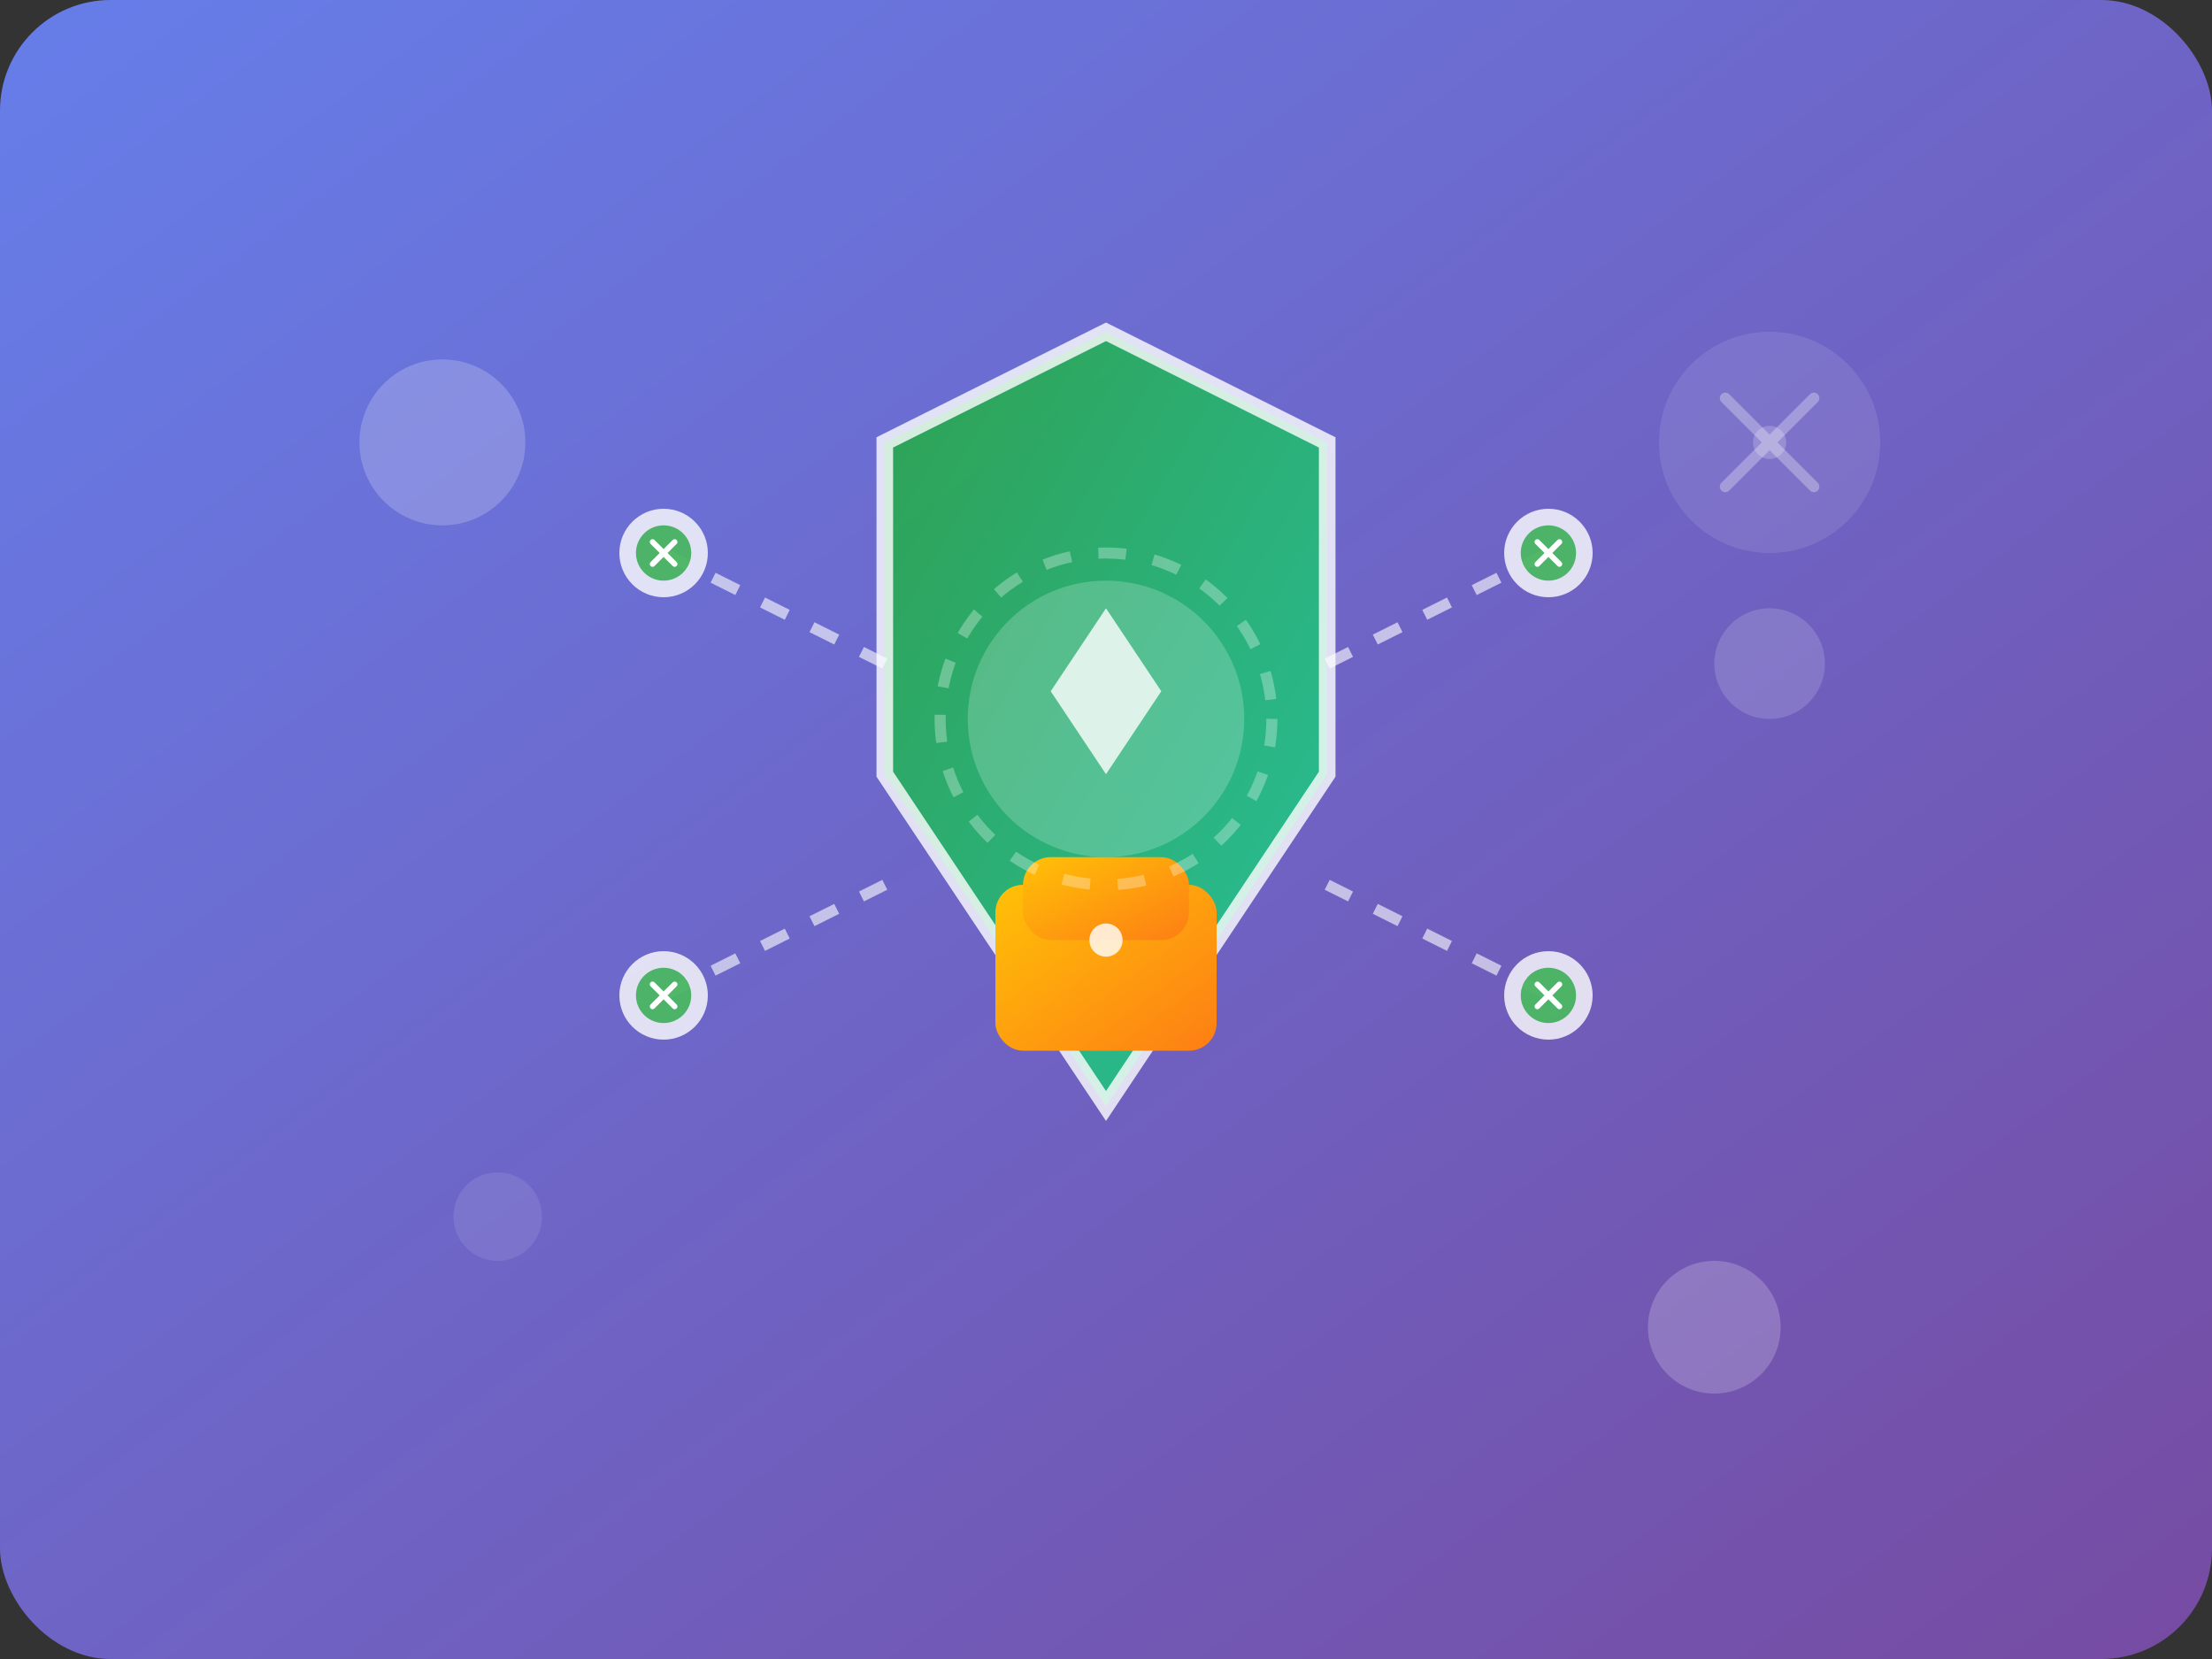 <svg width="400" height="300" xmlns="http://www.w3.org/2000/svg">
  <rect width="100%" height="100%" fill="#333333" stroke="none"/>
  <defs>
    <linearGradient id="bg5" x1="0%" y1="0%" x2="100%" y2="100%">
      <stop offset="0%" style="stop-color:#667eea;stop-opacity:1" />
      <stop offset="100%" style="stop-color:#764ba2;stop-opacity:1" />
    </linearGradient>
    <linearGradient id="shield1" x1="0%" y1="0%" x2="100%" y2="100%">
      <stop offset="0%" style="stop-color:#28a745;stop-opacity:1" />
      <stop offset="100%" style="stop-color:#20c997;stop-opacity:1" />
    </linearGradient>
    <linearGradient id="lock1" x1="0%" y1="0%" x2="100%" y2="100%">
      <stop offset="0%" style="stop-color:#ffc107;stop-opacity:1" />
      <stop offset="100%" style="stop-color:#fd7e14;stop-opacity:1" />
    </linearGradient>
  </defs>
  
  <!-- 背景 -->
  <rect width="400" height="300" fill="url(#bg5)" rx="20"/>
  
  <!-- 盾牌 -->
  <path d="M 200 60 L 160 80 L 160 140 L 200 200 L 240 140 L 240 80 Z" fill="url(#shield1)" opacity="0.9"/>
  <path d="M 200 60 L 160 80 L 160 140 L 200 200 L 240 140 L 240 80 Z" fill="none" stroke="rgba(255,255,255,0.8)" stroke-width="3"/>
  
  <!-- 盾牌内部图案 -->
  <circle cx="200" cy="130" r="25" fill="rgba(255,255,255,0.2)"/>
  <path d="M 200 110 L 190 125 L 200 140 L 210 125 Z" fill="rgba(255,255,255,0.8)"/>
  
  <!-- 锁 -->
  <rect x="180" y="160" width="40" height="30" fill="url(#lock1)" rx="5"/>
  <rect x="185" y="155" width="30" height="15" fill="url(#lock1)" rx="5"/>
  <circle cx="200" cy="170" r="3" fill="rgba(255,255,255,0.8)"/>
  
  <!-- 安全连接线 -->
  <path d="M 120 100 L 160 120" stroke="rgba(255,255,255,0.6)" stroke-width="2" stroke-dasharray="5,5"/>
  <path d="M 280 100 L 240 120" stroke="rgba(255,255,255,0.6)" stroke-width="2" stroke-dasharray="5,5"/>
  <path d="M 120 180 L 160 160" stroke="rgba(255,255,255,0.6)" stroke-width="2" stroke-dasharray="5,5"/>
  <path d="M 280 180 L 240 160" stroke="rgba(255,255,255,0.6)" stroke-width="2" stroke-dasharray="5,5"/>
  
  <!-- 安全节点 -->
  <circle cx="120" cy="100" r="8" fill="rgba(255,255,255,0.8)"/>
  <circle cx="280" cy="100" r="8" fill="rgba(255,255,255,0.8)"/>
  <circle cx="120" cy="180" r="8" fill="rgba(255,255,255,0.8)"/>
  <circle cx="280" cy="180" r="8" fill="rgba(255,255,255,0.8)"/>
  
  <!-- 安全图标 -->
  <g transform="translate(120, 100)">
    <circle cx="0" cy="0" r="5" fill="rgba(40, 167, 69, 0.8)"/>
    <path d="M -2 -2 L 2 2 M -2 2 L 2 -2" stroke="white" stroke-width="1" stroke-linecap="round"/>
  </g>
  
  <g transform="translate(280, 100)">
    <circle cx="0" cy="0" r="5" fill="rgba(40, 167, 69, 0.8)"/>
    <path d="M -2 -2 L 2 2 M -2 2 L 2 -2" stroke="white" stroke-width="1" stroke-linecap="round"/>
  </g>
  
  <g transform="translate(120, 180)">
    <circle cx="0" cy="0" r="5" fill="rgba(40, 167, 69, 0.8)"/>
    <path d="M -2 -2 L 2 2 M -2 2 L 2 -2" stroke="white" stroke-width="1" stroke-linecap="round"/>
  </g>
  
  <g transform="translate(280, 180)">
    <circle cx="0" cy="0" r="5" fill="rgba(40, 167, 69, 0.8)"/>
    <path d="M -2 -2 L 2 2 M -2 2 L 2 -2" stroke="white" stroke-width="1" stroke-linecap="round"/>
  </g>
  
  <!-- 防护罩动画 -->
  <circle cx="200" cy="130" r="30" fill="none" stroke="rgba(255,255,255,0.3)" stroke-width="2" stroke-dasharray="5,5">
    <animate attributeName="r" values="30;35;30" dur="2s" repeatCount="indefinite"/>
    <animate attributeName="opacity" values="0.3;0.6;0.3" dur="2s" repeatCount="indefinite"/>
  </circle>
  
  <!-- 装饰元素 -->
  <circle cx="80" cy="80" r="15" fill="rgba(255,255,255,0.2)"/>
  <circle cx="320" cy="120" r="10" fill="rgba(255,255,255,0.15)"/>
  <circle cx="90" cy="220" r="8" fill="rgba(255,255,255,0.1)"/>
  <circle cx="310" cy="240" r="12" fill="rgba(255,255,255,0.2)"/>
  
  <!-- 安全图标 -->
  <g transform="translate(320, 80)">
    <circle cx="0" cy="0" r="20" fill="rgba(255,255,255,0.1)"/>
    <path d="M -8 -8 L 8 8 M -8 8 L 8 -8" stroke="rgba(255,255,255,0.3)" stroke-width="2" stroke-linecap="round"/>
    <circle cx="0" cy="0" r="3" fill="rgba(255,255,255,0.2)"/>
  </g>
</svg> 